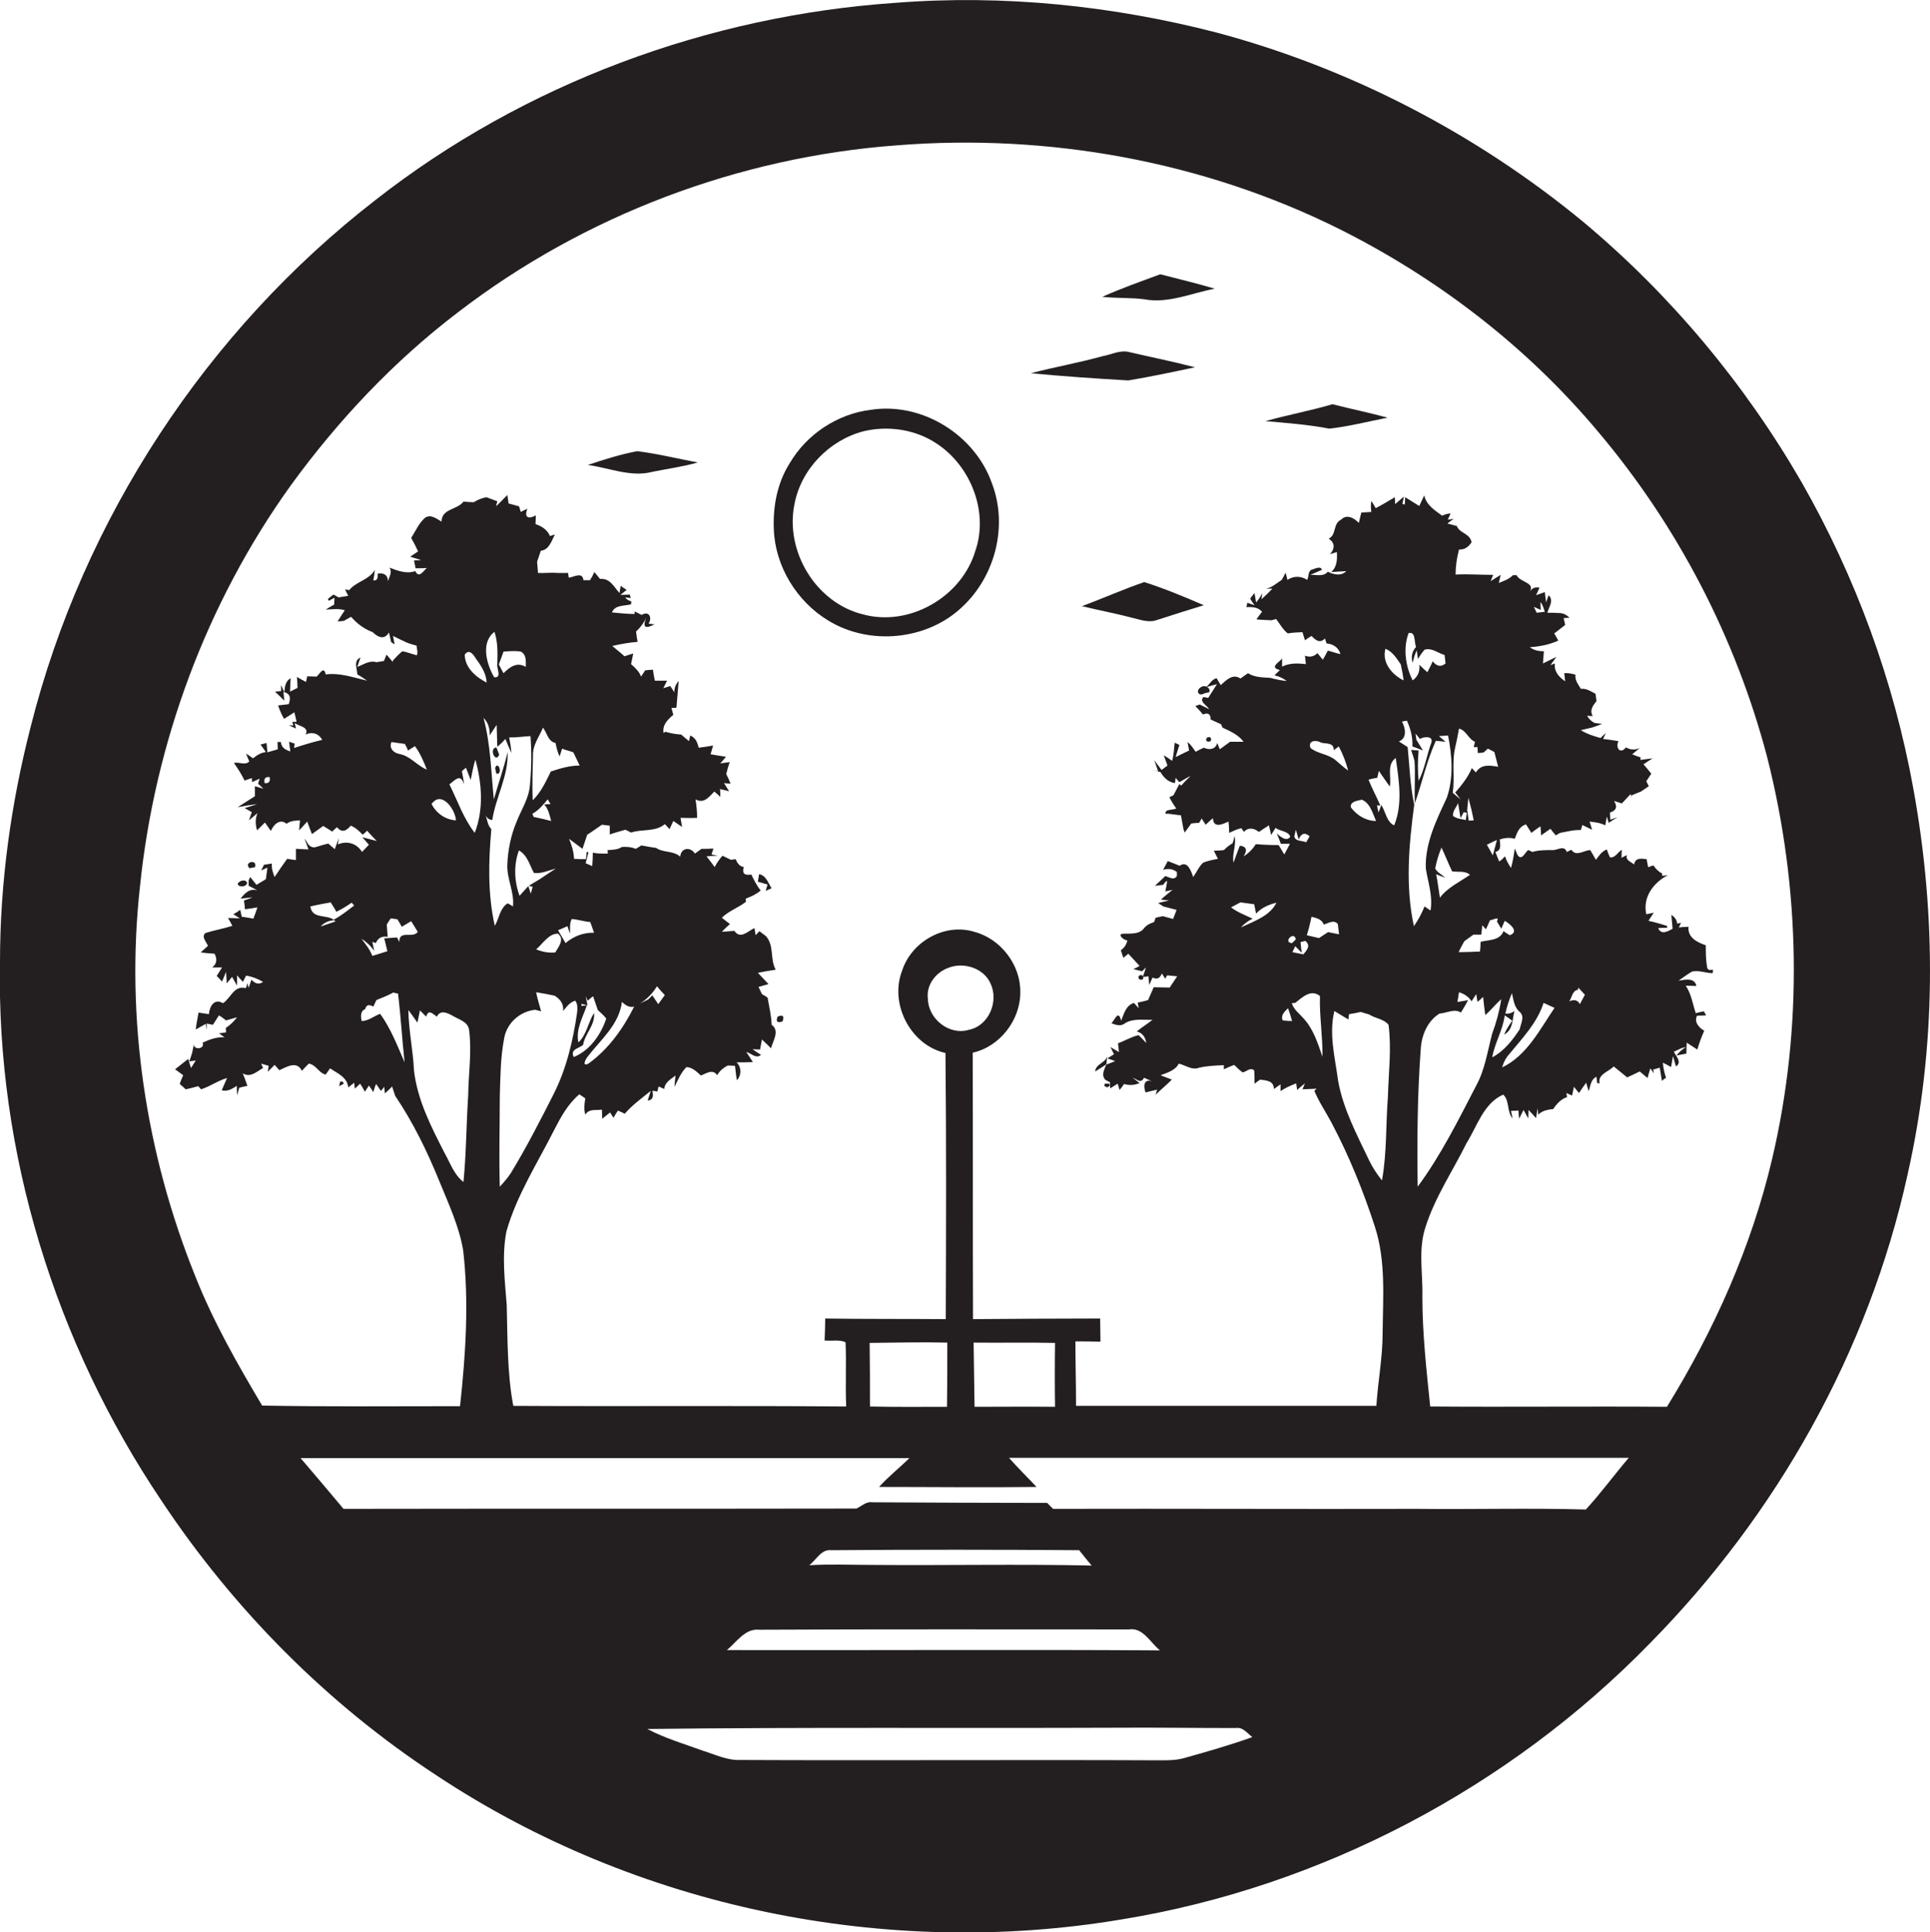<?xml version="1.0" encoding="utf-8"?>
<!-- Generator: Adobe Illustrator 19.2.0, SVG Export Plug-In . SVG Version: 6.00 Build 0)  -->
<svg version="1.1" id="Layer_1" xmlns="http://www.w3.org/2000/svg" xmlns:xlink="http://www.w3.org/1999/xlink" x="0px" y="0px"
	 viewBox="0 0 616.3 617.1" enable-background="new 0 0 616.3 617.1" xml:space="preserve">
<g>
	<path fill="#231F20" d="M611,252c-6.2-34.4-18.4-67.7-35.7-98c-18.2-31.5-41.9-59.9-69.8-83.2c-34.1-28.1-74.3-49-117-60.4
		C355.2,1.8,320.4-1.8,286,0.9C226.1,5,167.4,26.7,120,63.8c-54,41.8-93.5,102-110.2,168.3c-6.3,24.5-9.8,49.8-9.8,75.1
		c-1.2,60.8,17.6,121.6,51.5,172c23.1,34.8,53,65,88,87.9c63.7,42.2,143.6,58.6,218.8,45.9c63.7-10.4,123.6-42,168.6-88.2
		c40.4-41,69.8-93.1,82.2-149.5C618.3,334.8,618.4,292.7,611,252z M378.1,561.5c-2.8,0.8-5.7,0.7-8.6,0.7
		c-44.3-0.2-88.7,0.1-133-0.1c-4.2,0.2-8-1.7-11.9-2.9c-6-2.2-12.2-4-17.9-7c49.6-0.6,99.3-0.2,148.9-0.4c13-0.1,26,0.1,39,0.1
		c2.3-0.4,3.7,1.7,5.3,2.9C392.6,557.4,385.3,559.5,378.1,561.5z M360.5,520.4c4.5-0.7,6.8,4.2,9.9,6.7c-46.1-0.3-92.2,0-138.3-0.1
		c3.1-2.5,5.8-7,10.4-6.5C281.8,520.3,321.1,520.4,360.5,520.4z M258.4,499.9c2.3-1.7,3.8-5.2,7.1-4.8c26.4-0.2,52.7-0.2,79.1,0
		c1.3,1.6,2.6,3.3,4,4.9c-23.4-0.5-46.7,0-70.1-0.2C271.7,499.8,265,499.5,258.4,499.9z M506.4,482.1c-18-0.5-36,0-54-0.2
		c-38.7,0.1-77.4-0.1-116.1,0c-0.7-0.6-1.3-1.3-1.9-1.9c-18.6,0-37.3-0.1-55.9-0.2c-1.9-0.3-3.3,1.2-5,2
		c-54.6,0.1-109.2,0-163.8,0.1c-4.5-5.4-9.1-10.8-13.7-16.2c64.8,0,129.6,0,194.4,0c-3.2,3.1-6.7,5.9-9.7,9.2
		c16.8,0,33.6,0.2,50.3,0c-2.9-3.1-6-6.1-8.8-9.3c66,0,131.9,0,197.9,0C515.4,471.1,511.2,476.9,506.4,482.1z M127.5,300.9
		c-0.2-0.4-0.5-1.1-0.7-1.5c-1,0.1-3.1,0.2-4.1,0.3c0.3,1.3,0.7,2.7,1,4.1c-1.6,0.5-3.2,1-4.8,1.5c-0.8-2.1-2.2-3.8-3.5-5.5
		c1.6,1,3,2.3,4.1,3.9l-0.6-2.9c0.3,0.1,0.8,0.3,1.1,0.4c0.7-1.6,1.9-2.3,3.8-2c-0.1-1.3-0.2-2.6-0.3-3.9c0.3-0.5,0.9-1.5,1.3-2
		c0.5,0.1,1.6,0.2,2.1,0.3c0.4,0.6,1.1,1.8,1.4,2.4c1-0.6,2-1.2,3-1.8c0.7,1.1,1.4,2.3,2.1,3.4C131.9,299.9,127.4,296.8,127.5,300.9
		z M129.2,339.3c-2.3-5.3-4.4-10.8-7.8-15.5c-2,0.7-3.8,2.3-5.9,2.3c-0.3-1.3-0.5-3.2,1.1-3.8c0.4-1.4,1.2-1.6,2.6-0.8
		c0.3-0.7,0.7-1.4,1-2.1c1.8-0.7,3.7-1.5,5.4-2.4c0.4,0.1,1.1,0.3,1.5,0.3C128,324.7,128.4,332,129.2,339.3z M125,237
		c1.4,0.2,2.9,0.4,4.3,0.6c0.3,0.5,0.8,1.6,1,2.1c0.6-0.4,1.7-1.1,2.2-1.4c1.7,2.3,2.8,4.9,3.8,7.5c-3.2-1.3-5.3-4.4-8.8-5
		C125.6,240.4,124.2,239,125,237z M133.3,326.6c0.2-1,0.6-2.9,0.8-3.9c0.5,0.5,1.5,1.5,2,2c0.7-2.6,2.2-0.8,3.4,0
		c1.1-2.3,3.4-1.2,5-0.3c2,1.2,5,1.9,5.3,4.6c0.9,6.9-0.2,13.9-0.3,20.9c-0.6,9.2-0.6,18.4-1.5,27.6c-3-2.3-4.2-6-6-9.2
		c-4.3-8.4-8.7-16.9-9.8-26.4c-0.3-6.5-1.7-12.8-1.8-19.3C131.5,324,132.4,325.4,133.3,326.6z M147.5,246.3c0.3-0.3,1-0.9,1.3-1.1
		c0.5,1.3,1,2.6,1.5,3.9c0.5-2.2,0.8-4.4,1.5-6.5c2.1,7.6,2.7,15.9-0.2,23.4c-3.6-4.6-5.5-10.3-8.1-15.5c1.5-1,3.6-3.9,4.7,0.1
		C148.1,249.5,147.7,247.3,147.5,246.3z M157.8,216.3c-2.4-4.1-4.4-11.1,0.1-14.5c1.1,3.3,1,6.8,0.9,10.3
		C158.5,213.4,160.4,216.6,157.8,216.3z M161.4,236c0.6,1.5,1.2,3,1.9,4.5c-0.1-1.7-0.4-3.4-0.7-5c2.3,0.1,4.5-0.3,6.8-0.4
		c0.4,5.3,0.3,10.6-0.2,15.9c-0.4,4.2-2.8,7.7-4.3,11.6c-1.8,4.3-2.7,8.9-2.9,13.5c-0.2,4.6,2.3,8.8,1.8,13.4
		c-0.4-0.3-1.3-0.8-1.7-1c-2.5,1.6-2.7,4.8-4.1,7.2c-2.3-10.2-2-20.6-1.1-30.9c-1.2-1.2-1.3-2.9-1.8-4.4c0.4,0.9,1.1,1.4,2.1,1.5
		c1.1-7.3,5.2-14.1,4.9-21.7c-1.2,5.1-3,10.1-4.4,15.1c-0.9-8.7-1-17.5-3.3-26c1.6,1.5,2,3.5,2,5.6c0.5-0.9,1.6-2.5,2.2-3.4
		c0.1,2.3,0.1,4.7,0.2,7C159.7,237.8,160.6,236.9,161.4,236z M159.3,212.2c0.5-1.4,1-2.7,1.5-4.1c1.8-0.1,3.6-0.3,5.5,0
		c1.9,1,1.6,3.2,1.6,4.9c-2.8-1.7-5.1,0-7.1,2C160.4,214.4,159.7,212.9,159.3,212.2z M183.2,337.6c-1.2-2.6,1.7-2.7,3-3.9
		c0.6-3.6,3.9-6.3,3.5-10.2c-1.9,3-2.4,7.1-5,9.4c-0.9-4.1,1.4-8,2.7-11.8c-0.4,0-1.3,0.1-1.7,0.2l0-0.7l1.9,0.5
		c-0.1-0.7-0.4-2.2-0.6-2.9l0.7,1.4c0.4-0.4,1.2-1.1,1.7-1.4c0.5,1.5,1,2.9,1.5,4.4c0.9,0.8,1.9,1.7,2.7,2.7
		C191.9,330.4,188.4,335.5,183.2,337.6z M198.6,320c1.1,1,2.3,1.9,3.9,1.5c-3.5,7-8.2,13.6-14.6,18.2c-2.2,1.1-0.9-1.5-0.2-2.3
		C191.9,332,197.7,327.2,198.6,320z M171.2,316.9c2,0.3,4,0.7,5.9,1.1c1.8,1.1,3,2.7,2.7,4.9c1.1-1.3,2.1-2.8,3.9-3.3
		c0.8,1.1,0.7,2.4,0.6,3.7c-1.3,9-3.4,18-7.5,26.1c-4.3,8.5-8.7,17.1-13.7,25.3c-1,1.5-2.2,2.9-3.5,4.3c-0.3-9.6,0-19.3,0-28.9
		c0.2-6.2,0.2-12.4,1.4-18.5c0.8-4.8,5-8.6,9.9-9.1c0.5,0.1,1.5,0.4,1.9,0.5C172.2,320.9,171.6,318.9,171.2,316.9z M171.2,303.2
		c2.1-1.7,4-5.1,7-5c2.2,1.8,0.1,4.3-0.9,6C175.2,304.4,173.1,304,171.2,303.2z M180.6,301.2c-0.8-1.4-1.6-2.7-2.4-4.1
		c0.8-0.3,2.3-1,3-1.3c0.2,0.6,0.6,1.8,0.8,2.4c0.1-1.6-0.2-3.3,0.6-4.7c2,0.2,3.9,0.8,5.9,1c0.4,1.1,0.8,2.3,1.2,3.4
		C186.3,297.8,183.2,299,180.6,301.2z M175.9,246.4c-1.6,3.2-3.1,6.6-5.8,9.2c-0.2-4.8,0-9.6,0.1-14.4c-0.1-3.3,2-5.9,3.2-8.8
		c1.3,1.7,1.6,4.4,4,4.9c0.3,1.4,0.6,2.9,1.3,4.3c0.2-0.6,0.6-1.9,0.8-2.5c1.1,0.5,2.4,0.7,3.6,1.2c0.7,1.4,1.3,2.8,2,4.2
		C181.9,244.5,178.9,245.4,175.9,246.4z M174.9,255.3c0.2,0.4,0.7,1.1,0.9,1.5l-2,0.1c1.3,1.5,1.7,3.4,2.2,5.3
		c-1.9-0.5-3.7-0.9-5.6-1.3c-0.1-0.3-0.3-0.8-0.4-1C172,258.8,173.5,257,174.9,255.3z M170.5,278.8c2.4,0.3,4.7-0.8,7-1.4
		c-1.4,0.9-2.8,1.8-4.1,2.7c-1.4,1-3,1.8-4.5,2.8c0.3,0.1,0.9,0.3,1.2,0.3l-0.6,2.2c-0.3-0.8-0.5-1.6-0.8-2.4
		c-0.7,0.8-2.1,2.3-2.8,3.1c-1.7-4.7-1.9-9.8-0.2-14.5C168.5,273.2,169.1,276.3,170.5,278.8z M155.4,218c-3.5-1.8-6.9-4.7-7-8.9
		c1.4-2.1,2.9,0.1,3.6,1.3C153.7,212.7,155.3,215.2,155.4,218z M145.6,262c-3.4-0.2-6.2-2.2-7.8-5.2
		C141,252.3,145.4,258.5,145.6,262z M277.7,428.9c8.3-0.1,16.5-0.3,24.8-0.1c0,6.8,0,13.6-0.1,20.5c-8.2,0-16.4,0.1-24.6-0.1
		C277.8,442.4,277.8,435.6,277.7,428.9z M336.9,449.3c-8.6-0.1-17.1,0-25.7,0c-0.1-6.8-0.2-13.7-0.3-20.5c8.7,0.1,17.3-0.1,26,0.1
		C336.8,435.7,336.8,442.5,336.9,449.3z M296.3,319c-0.6-4.3,2.4-8.3,6.3-9.8c4.9-2.1,11.5-0.1,13.7,4.9c2.7,5.7-0.5,13.5-6.9,14.8
		C303.1,330.8,296.4,325.4,296.3,319z M415.3,300.9c0.4-0.1,1.1-0.3,1.5-0.4c1.9,1.5,0.5,3-0.6,4.3c-1.2-0.2-2.3-0.5-3.5-0.7
		c0.2-0.5,0.7-1.4,0.9-1.9c0.5,0.5,1.6,1.6,2.1,2.1C415.5,303.2,415.4,302.1,415.3,300.9z M413.3,267.1c0.1-0.5,0.4-1.6,0.5-2.1
		c0.2,0.8,0.7,2.3,0.9,3.1c0.8-1.9,1.9-2.4,3.5-1c-0.3,0.5-0.8,1.4-1.1,1.9C415.8,268.4,413.6,268.8,413.3,267.1z M413.8,300
		c-0.3,0.3-0.9,0.9-1.2,1.2C409.5,301.1,413.2,297.1,413.8,300z M412.6,326.1c-0.8,0-2.2-0.1-3-0.2c-0.7-1.7,0.6-2.8,1.7-3.9
		C411.8,323.4,412.2,324.7,412.6,326.1z M412.5,320.4l1.1-0.1c2.3-1.8,5-4.5,7.9-2.2c-0.2,6.5,0.9,12.9,0.8,19.4
		c-1.5-4.3-2.9-8.9-6.1-12.3C414.9,323.7,413.1,322.4,412.5,320.4z M421.2,299.6c-1.3-0.3-2.6-0.6-3.9-0.9c0.6-1.9,1.1-3.9,1.5-5.9
		c1.5,0.4,3.3,0.7,3.9,2.5c1.4-0.4,3.2-1.7,4.5-0.2c0.1,0.8,0.3,2.5,0.4,3.3c-1.2-0.2-2.3-0.5-3.5-0.7
		C423.2,298.3,422.2,298.9,421.2,299.6z M421.9,237.2c1.6,0.4,4.1-0.1,4,2.4c0.4-0.3,1.2-0.9,1.6-1.2c1.3,2.4,2.3,5,3,7.7
		c-1.4-1-2.7-2.2-4-3.3c-2.3-2-5.7-2-8-3.9C417.5,236.5,420.3,236.2,421.9,237.2z M426.1,322.9c1.5,0.9,2.9,1.8,4.5,2.7
		c0-0.4,0.1-1.3,0.2-1.7c1.2-0.2,2.5-0.4,3.7-0.7c0.9,0.3,1.8,0.5,2.7,0.8c2,1.3,4.7,1.4,6.2,3.3c1,7.6,0,15.3-0.2,22.9
		c-0.7,8.9-0.3,18-1.9,26.8c-1.6-2-3-4.1-4.1-6.4c-3.9-8.2-8.3-16.4-9.9-25.4C426.3,337.7,424.3,330.3,426.1,322.9z M451.1,211.7
		c0.3-1.4,0.7-2.7,1.3-4l0.4,2.8c0.6-1.1,1.3-2.1,2.1-3c2.3-0.7,4.3,1.1,6.4,1.7c0.1,0.7,0.2,2,0.3,2.7c-1.6,1.3-2.9,0.8-4.1-0.7
		c-0.5,1.2-1.1,2.3-1.7,3.5c-0.9-0.8-1.8-1.6-2.6-2.4c0.3,2-0.4,3.8-2.1,5c-2.3-4.5-3.1-10.3-1.3-15.1c2.4-0.6,1.7,3,2.4,4.4
		C450.9,208,450.5,209.8,451.1,211.7z M449.3,230.2c1.1,2.6,1.9,5.3,1.7,8.2c1.1,0.4,2.3,0.8,3.4,1.3c-0.7-1.1-1.4-2.3-2.1-3.4
		c-0.1-0.5-0.2-1.5-0.3-2c0.4,0.4,1.1,1.3,1.4,1.7c1.1-0.7,4.3-1.1,3.7,1.1c-1.5,4-2.1,8.4-4.1,12.3c-0.3-3.2-0.3-6.5,0-9.7
		l-2.4-0.2c0.3,0.9,0.9,2.7,1.1,3.6c0.3,4.5-0.1,9,0.1,13.5c2.3-6.6,3.8-13.6,6.7-20c0.8,0.1,2.3,0.2,3.1,0.3
		c-0.7-0.6-1.4-1.2-2.1-1.8l2.9-0.2c1.3,6.4,1.8,13.6-0.4,19.9c-3.3,7.1-7,14.5-6.7,22.6c0.7,4.4,2.3,8.8,1.5,13.4
		c-0.5-0.3-1.4-1-1.9-1.3c-0.9,2.2-2,4.3-3.4,6.3c-2.8-12.8-1.6-26,0.1-38.8c-1.3-6-1.5-12.3-2.1-18.4c-0.9-0.6-1.9-1.2-2.8-1.8
		c2.7-1,2.1-4.3,1-6.3C448.2,230.3,448.9,230.2,449.3,230.2z M464.6,239.1c0.5-2.1,0.9-4.2,1.3-6.4c2.4,0.6,2.9,3.3,5.1,4.2
		c-0.1,0.4-0.3,1.3-0.4,1.7l1.2,0c0,0.5,0.1,1.4,0.1,1.9c0.5,0,1.5-0.1,1.9-0.2l1.3-1.2c0.7,0.3,1.4,0.7,2.1,1.1
		c0.4,1.5,0.8,3.1,1.2,4.7c-2.7-0.5-5.5-0.9-7.1,1.8c-0.3-0.3-1-1-1.3-1.4c-1.2,2.9-3.2,5.4-5.3,7.8c0.4,0.5,1.3,1.7,1.7,2.2
		c-0.9-0.7-1.7-1.4-2.5-2.1C464.6,248.6,463.6,243.7,464.6,239.1z M479.4,296.6c0.3-0.6,0.8-1.9,1.1-2.5c1.8,1,4.7,3.5,1.6,4.6
		c-0.5-0.3-1.5-1-2-1.3c-1.2,3.1-4.7,2.7-7.3,3.4c0,0.8-0.1,2.3-0.2,3.1c-2.3,0.1-4.5,0.2-6.8,0.2c0.5-1.2,1.2-2.4,1.8-3.5
		c1-0.7,1.9-1.4,2.9-2.1c0.6,0,1.8,0,2.5,0c0.1-0.8,0.3-2.3,0.3-3l1.2,1.3c0.3-0.7,1-2.1,1.3-2.9c0.9,0,3.2-1.5,2.2,0.4
		C478.4,295,479.1,296.1,479.4,296.6z M485.3,328.7c-2.3,3.5-5,7-8.8,9c0.8-4.6,3.4-8.7,4-13.4c0.8,0.5,1.6,1.1,2.4,1.7
		c-1,1.4-1.9,2.8-2.6,4.4c2.9-1.4,2.6-4.9,3.3-7.5c-0.8,0.6-1.8,1-2.9,0.8c0.5-2.2,1.2-4.4,2.1-6.5c0.5,2.1,0.7,4.5,2.5,6
		C487,324.7,485.6,326.9,485.3,328.7z M492.9,320.3c1.2,0.5,2.3,1.1,3.5,1.6c-4.7,6.9-8.8,15.2-16.7,19c0.4-1.6,1.2-3.1,2.3-4.3
		C486.2,331.5,490.9,326.6,492.9,320.3z M465.4,320c0.1-0.8,0.4-2.3,0.5-3.1c1.6,0.5,3.1,1.4,4,2.9c0.4-0.6,1.1-1.7,1.5-2.3
		c0.1,0.6,0.3,1.9,0.4,2.5c0.5-0.4,1.4-1.2,1.8-1.6c0.2,1.9,0.4,3.9,0.7,5.8c1.8-1.6,3.3-3.5,5.1-5.1c-0.6,3.8-1.6,7.5-2.9,11
		c-1.5,5.6-2.3,11.5-5.1,16.6c-5.7,11-11.3,22.3-18.7,32.3c-0.2-14.7-0.1-29.5,1-44.2c0.3-4.3,2.2-8.8,6-11.1
		c2.2-0.1,4.8-1.7,6.8-0.3c0.8-1.3,1.6-2.6,2.3-4C467.6,319.7,466.5,319.8,465.4,320z M469,262.1c-0.2-1.1-0.3-2.3-0.5-3.4
		c0.1-1.3,0.3-2.6,0.4-3.9c0.3,1.3,0.7,2.6,1,3.9c0.2,0.8,0.5,2.5,0.7,3.3L469,262.1z M474.8,269.8c1.1-0.5,2.1-1.1,3.2-1.5
		c-0.4,1.6-0.9,3.3-1.3,4.9C476.2,272.3,475.3,270.6,474.8,269.8z M468.4,259.6c-0.1,0.6-0.3,1.8-0.3,2.3c-1.4-0.3-2.9-0.4-4.1-1.3
		c-0.2-1.6,1.1-2.8,1.6-4.1c0.3,1.6,0.5,3.2,0.8,4.8l1-1.9L468.4,259.6z M469.4,279.4c-3.3,2.3-7.1,4-9.6,7.3
		c-0.4-2.5-0.7-5-1.2-7.5c0.7,0.3,2.2,0.9,2.9,1.1c-1.1-1-2.5-1.6-3.2-2.9c0.4-2.3,1.1-4.5,2-6.7c1.2,2.5,2.2,5.1,3.4,7.6
		C465.6,278.6,467.8,278,469.4,279.4z M442.4,207.2c2.3,0.9,3.6,3.1,4.9,5c0.4,1.7,0.7,3.4,0.9,5.1
		C444.5,215.5,441.2,211.6,442.4,207.2z M445.7,242.1c1,7.1,2.3,14.6-0.5,21.5c-2.4-1-2.8-4.5-4.1-6.5c-0.3,0.8-0.6,1.6-0.9,2.4
		l-0.5-2.3c0.3,0,0.8,0.1,1.1,0.1c-1.2-2.8-2.7-5.5-3.8-8.3c0.7-0.2,2.1-0.5,2.8-0.6c0.1-0.5,0.4-1.6,0.5-2.2c1.2,1.7,2.3,3.4,3.5,5
		C444.4,248.2,442.7,244.2,445.7,242.1z M439.4,262.2c-3.2,0-6.1-1.8-8-4.3c-0.5-1.9,2.2-2.2,3.5-2.5
		C437.6,256.6,438.3,259.7,439.4,262.2z M565.9,370.1c-6.6,28.1-18.5,54.7-33.6,79.2c-25.2-0.2-50.4,0.1-75.6-0.1
		c-1.2-11.7-2.5-23.3-2.5-35.1c0.2-7.4-1.4-15,1-22.2c3-9.5,8.7-17.9,13.1-26.8c3.4-5.4,5.4-12.7,11.7-15.5c2.1,1.8,1.1,5.4,3,7.6
		c-0.1-0.6-0.4-1.8-0.5-2.4l2.4-0.1c0,0.7,0.1,2,0.2,2.6c0.5-0.9,0.9-1.9,1.4-2.8c0.4,0.7,1.1,2,1.5,2.7c0-0.7,0.1-2,0.1-2.7
		c0.6,0.6,1.8,1.9,2.4,2.6c0.1-0.8,0.4-2.4,0.5-3.2l0.2,2.1c1.3-1.3,3-1.6,4.8-1.8c1.1-1.7,2.5-3.2,4.4-3.8l-0.2-1.3
		c0.5,0.2,1.3,0.6,1.8,0.8c0.2-0.9,0.4-1.9,0.6-2.8c0.4,0.5,1.2,1.5,1.6,2c0.7-1.1,1.5-2.2,2.3-3.3c0.2,0.7,0.6,2,0.8,2.7
		c0.6-1.6,0.6-3.7,2.5-4.6l0.2,2c0.2,0,0.6,0.1,0.8,0.1c-0.7-2.9,2.9-3.7,4.5-5.4c1.4,1.2,2.9,2.3,4.3,3.5c1.4-0.6,2.7-1.3,4-1.9
		c0.8,0.7,1.7,1.4,2.5,2.1c0.2-0.8,0.7-2.4,0.9-3.1c0.3,0.4,0.8,1.2,1.1,1.6c0-0.3-0.2-0.9-0.2-1.2l2.1-0.6c0.2,1.1,0.5,3.2,0.7,4.2
		c0.3-0.3,1-0.8,1.3-1c-0.5-1.5-0.9-3.2-1-4.8c0.6,0.3,2,1,2.6,1.4c0.2-0.9,0.5-2.7,0.6-3.5c0.3,0.8,0.7,2.5,1,3.3
		c2-1.4,0-3.2-0.7-4.7c0.6-0.3,1.9-0.9,2.6-1.2c0.3-0.1,1-0.2,1.3-0.3c-1.2,0.7-2.2,1.6-3.1,2.7c0.8-0.1,2.4-0.5,3.2-0.6
		c0-0.9,0.1-2.6,0.1-3.5c1.1,0.7,2.2,1.4,3.4,2.2c0.6-2,1.3-4,2.2-6c-1.7-1-3.3-2.8-2.3-4.8c0.7,0,2.2-0.1,2.9-0.1l-0.7-1.3
		c-0.7,0.1-2,0.4-2.6,0.6c-1-3-1.4-6.1-3.2-8.8c0.9,0,2.6,0.1,3.4,0.1c-0.6-2.8-3.6-2-5.7-1.7c1.4-1,2.8-2,4.3-2.9
		c2.2-0.5,4.4,0.5,6.6,0.5c0-0.2,0.1-0.7,0.1-1l-0.4-0.1c-0.8,0.3-1.4-0.1-1.5-0.9c-0.4-2.3-0.4-4.6-0.4-6.9
		c-2.7-0.9-5.9-2.5-5.5-5.9c-0.8,0-2.3,0.1-3.1,0.2l0.7-1.5c-0.3,0.1-0.9,0.2-1.2,0.3c-0.2-1.3-0.9-2.2-1.9-2.8
		c0.1,1.1,0.3,3.3,0.4,4.4c-1.5,0.9-3.7,2.1-4.6-0.2c0.7,0,2.1-0.1,2.9-0.1l-0.1-0.6c-2-0.6-3.9-1.2-5.9-1.6c0.4-0.7,1.3-2,1.7-2.6
		c-0.6,0.1-1.8,0.4-2.4,0.5c-1.2-5.5,2.3-10.1,6.9-12.5c-0.5,0.1-1.4,0.2-1.9,0.2l0.1-0.7c-1.2-0.6-2.1-1.5-2.8-2.6
		c-0.4,0.1-1.3,0.4-1.7,0.6c-0.1-0.6-0.4-1.9-0.5-2.6c-1.8-0.2-3.6-0.5-4,1.7c-1-0.9-2.8-1.3-2.3-3c-0.4,0.2-1.3,0.6-1.7,0.9
		c0-0.6,0-1.9,0.1-2.6c-1.3,0.7-2.1,2.7-3.8,2.4c-0.3-0.6-0.8-1.8-1-2.5c-1.6,0.6-2.5,2-3.5,3.3c-0.6-1.1-1.2-2.1-1.8-3.1
		c-2.1,0.1-4.6,2.2-6-0.1c-0.4,0.2-1.1,0.5-1.5,0.7c-0.8-2.4-3.1-0.4-4.7-0.6c-2.1,0-4.2,0-6.3,0.6c-0.3-0.2-1-0.5-1.3-0.6
		c-1,0.6-2,3.6-3.4,1.6c-0.2-0.5-0.7-1.6-0.9-2.1c-0.3,2.1-0.6,4.1-1.2,6.2c-0.8-1.2-1.5-2.4-1.9-3.7c-0.6,0.5-1.1,1.3-1.9,1.6
		c-0.3-0.8-0.9-2.3-1.2-3c2.1-0.5,1.5-2.5,1.4-4c1.6-0.5,3.2-0.7,4.8-0.2c0.7-1.9,1.4-4,3.6-4.6c0.4,0.7,1.3,2,1.7,2.7
		c0.9-0.7,1.9-1.4,2.9-2.1c0.1,0.7,0.2,2.2,0.2,2.9c1-0.7,2-1.4,3-2.1c0.5,0.7,1.1,1.4,1.7,2.1c0.3-0.2,1-0.6,1.4-0.8
		c2.2-0.4,4.3-1,6.6-0.9c0.1-0.4,0.4-1.2,0.5-1.6c0.8,0.4,2.3,1.1,3.1,1.5c-0.2-0.7-0.6-1.9-0.8-2.6c1.7,0.2,3.5,0.4,5,1.2
		c0.1-0.7,0.4-2.1,0.5-2.8l0.6,2c0.9-0.6,1.8-1.2,2.8-1.8c-0.6,0.2-1.7,0.6-2.3,0.8c0-0.6-0.1-1.7-0.1-2.3c2-0.6,2.5-1.8,1.3-3.7
		c0.6,0.2,1.8,0.6,2.5,0.8c0.7-0.8,2.1-2.2,2.8-3l0.3,1.5l-0.1-1c1-0.5,2.1-0.9,3.1-1.3c0.8-0.6,1.7-1.1,2.5-1.7
		c-0.2-0.4-0.6-1.2-0.8-1.6c0.4-0.6,1.2-1.8,1.6-2.4c-0.8-1-1.6-2-2.5-3c1-0.6,1.9-1.3,2.9-1.9c-1,0.1-2.9,0.4-3.9,0.5l0.1-0.8
		c-0.7-0.2-2-0.7-2.7-1c0.6-0.5,1.8-1.5,2.4-2c-1.5,0.7-3,0.6-4.4-0.2c-1.8,2.3-3.4,0.2-2.4-2c-1.6-0.3-3.3-0.5-4.9-0.7
		c0.2-0.5,0.7-1.5,0.9-1.9c-0.6,0.5-1.1,1-1.7,1.6c-2.2-0.6-4.4-1.3-6.3-2.5c1.3-0.3,2.5-0.6,3.8-0.9c0.8-0.3,2.3-0.8,3-1.1
		c-0.6-0.1-1.8-0.2-2.4-0.3c-1-0.5-1.8-1.2-2.4-2.3c0.4,0,1.3,0.1,1.8,0.1c-1.1-1.9,0.1-3.4,1.2-4.8c-0.1-0.6-0.2-1.7-0.3-2.3
		c-1.5-0.8-2.9-1.8-4.7-1.6c-0.8-1.4-2-2.8-1.7-4.5c-1.2-0.4-2.4-0.6-3.6-0.5c0.1,0.6,0.2,1.9,0.3,2.6c-2-1.4-3.6-3.1-3.3-5.7
		l-1.4,0.5l1.9-2.6c-1.1,0.5-3.3,1.6-4.3,2.1c0.1-1,0.2-3,0.3-3.9c-1.6,0-3.2-0.3-4.5-1.3c3.1-0.2,6.2-0.8,9.1-2.1
		c-0.3-0.6-1-1.8-1.3-2.3c1.2-0.9,2.3-1.8,3.5-2.7c-0.1-0.6-0.4-1.7-0.5-2.2c0.5,0,1.4-0.1,1.9-0.1c-0.8-0.8-1.8-1.4-3-1.5
		c-1.4-0.1-2.7-0.1-4.1-0.1c0.5-1.9,2.2-3.9,0.4-5.6c-0.2,0.6-0.6,1.7-0.8,2.3c-0.1-0.8-0.3-2.5-0.4-3.3c-0.9,0.3-1.9,0.7-2.8,1
		c0.3-0.6,0.8-1.8,1.1-2.4c-1.4-0.3-2.4,0.1-3.1,1.3c1.8-3-3.2-3-4.2-5.3c-0.3,0-0.9,0-1.2,0c-1.2,1.3-2.9,1.8-4.5,2.5l0.6-2.6
		c-0.8,0.5-2.4,1.5-3.2,2l0.8-2c-4,0-8-0.3-12-0.1c0-2.7,0.4-5.4,1.1-8c1.8,0.1,3-0.8,4-2.3c-0.5-2.9-3.8-2.8-4.7-5.2
		c-0.8-0.2-2.3-0.6-3-0.8c0.5-0.4,1.5-1.2,2-1.5l-1.9,0.3l0.9-2c-1,0-1.8,0.3-2.7,0.7c-2.3-1.7-5.1-3.4-5.7-6.5
		c-0.5,1.1-1.1,2.3-1.6,3.4c-1.5-0.9-3-1.9-4.5-2.8c0,0.6-0.1,1.7-0.1,2.3c-0.2,0-0.6-0.1-0.8-0.1l0.5-2.4c-0.7,0.6-2.1,1.8-2.8,2.4
		c0-0.6-0.1-1.7-0.1-2.2c-2,1.2-4,2.4-6.1,3.5c-0.3-0.6-1-1.7-1.4-2.3c-0.2,1.2-0.2,2.4,0,3.5c-1.1,0.1-2.1,0.1-3.2,0.2
		c-0.3,1.1-0.5,2.2-0.8,3.3c-1.5-1.6-3.9-2.9-5.7-1c-2.6,1.2-1.4,4.9-3.9,6c2,1.4,2,3.2,0.4,5l2.2-0.7c0.1,2.3,0.1,4.7-1.8,6.4
		c1.2-0.1,3.6-0.2,4.8-0.3c-1.6,1.7-4.1,1.1-5.9,0.2c-1.4,1.7-3.7,0.9-5.6,1c1.3-0.5,2.5-1.1,3.7-1.6c-0.3-1.4-2.3-0.3-3.1-0.1
		c-1.4,0.3-1,2.3-1.6,3.3c-2-1.3-4.3-1.3-6.3,0c-0.1-0.6-0.4-1.7-0.6-2.3c-0.3,0.6-0.9,1.8-1.2,2.3c-1.6,1-3.1,2.5-5.1,2.8
		c0.5,0,1.6,0,2.1,0c-1.1,1.2-2.3,2.3-3.5,3.4l0.3-1.9c-0.6,1-1.2,2-2,2.9c-0.1-0.7-0.4-2.2-0.5-3c-0.4,0.5-1.1,1.3-1.4,1.8
		c0.3,0.5,1,1.6,1.4,2.1c-0.6-0.2-1.8-0.6-2.3-0.8l-0.3,1.4c1.8-0.1,3.8,0,5,1.5c-0.5,0.6-1.4,1.8-1.8,2.4c1.6,0.2,3.2,0.2,4.8,0.3
		c0.4-0.1,1.1-0.3,1.5-0.4c1.2,1.6,2.1,3.3,3.7,4.6c1.5-0.3,3.1-0.3,4.7-0.4c0.2,0.6,0.6,2,0.8,2.6c0.7-0.5,1.4-1,2.1-1.4
		c1.3,1.4,2.7,2.5,4.3,0.8c0.1,0.5,0.3,1,0.5,1.6c2,0.1,4,1.4,4.4,3.4c-1.4-0.3-2.7-0.8-4-1.1c-0.5,1-1,1.9-1.6,2.9
		c-0.4-0.5-1.3-1.6-1.7-2.1c-1.1,1.1-2.5,1.4-4,0.8c0.1,0.9,0.2,1.8,0.3,2.7c-2.6-0.3-5.2-0.4-7.6,0.8c0-0.6,0-1.9,0-2.6
		c-0.8,1.2-4.3,2.8-0.7,3.7c-0.4,0.4-1.3,1.2-1.7,1.7c1.4,0.3,2.7,0.9,3.9,1.8c-1.8-0.2-3.5-0.5-5.2-1c-2.5-0.2-5-0.1-7.2-1.5
		c-0.6,0.4-1.8,1.3-2.4,1.7c-2.5-1.7-4.6,0.6-6.3,2.1c-0.3-0.5-1-1.6-1.3-2.2c-1.5,0.3-2.3,2-3.4,2.9c0.9-0.3,2.7-0.8,3.5-1
		c-0.9,1.5-1.9,2.9-2.8,4.4c-0.4-0.1-1.1-0.2-1.5-0.3c-1.5,1.5,1.1,2.6,1.8,3.9c-1-0.5-2-1-3-1.5l-1.4,0.5c0.8,0.9,1.7,1.7,2.4,2.7
		c1.6-0.7,2.5-0.2,2.5,1.6c1.1,0.5,2.2,1,3.3,1.5l0.5,1.1c2.4,1.1,5.1,2.3,6.7,4.5c-1.4,0-2.8,0-4.3,0c-1.1,0.8-2.2,1.6-3.3,2.4
		l-0.8-2c-0.6,2.1-2.5,2.3-4.3,1.5c-0.9,0.4-1.7,0.8-2.6,1.3c-0.8-1.1-1.5-2.3-2.6-3.1c0.1,0.7,0.4,2,0.5,2.7
		c-1.5,0.7-2.9,1.4-4.3,2.1c0.4-1.3,0.8-2.6,1.2-3.9c-0.4-0.2-1.1-0.5-1.5-0.7c-0.2,1.9-0.3,3.9-0.8,5.8c-0.7-0.5-2-1.4-2.7-1.8
		c0.3,0.8,0.9,2.4,1.2,3.3l-1.9,1.4c-0.8-1-1.5-2.1-2.3-3.1c0.3,0.9,0.9,2.6,1.2,3.5c-0.4-0.1-1.3-0.3-1.7-0.4
		c0.6,0.2,1.9,0.5,2.5,0.7c1,1.8,2.5,3.2,4.6,3.5l0.2-1.7c0.3,0.4,0.9,1.1,1.2,1.4c1.2-0.7,2.4-1.4,3.6-2c-1,1-2.1,2-3,3.1l-0.6-0.5
		c-0.6,1.2-1.3,2.4-1.9,3.6l-1.3,0.6c0.6,1.2,1.4,2.5,2.2,3.6c-1,0.6-3.8,0.1-3.4,1.7c0.2,0,0.7,0,1,0c1.3,0.2,2.6,0.3,3.9,0.5
		c0.3,1.5,0.5,2.9,0.8,4.4l0.4,1.1c0.5-0.7,1.6-2.2,2.1-2.9c0.6-0.1,1.9-0.2,2.5-0.2c0.2-0.3,0.6-1,0.8-1.4c0.3,0.5,1,1.5,1.3,2
		c0.7-0.7,1.5-1.4,2.3-2.1c0.2,3.4,3.1,1.9,5,1.1c0.1,0.9,0.2,2.7,0.2,3.6c1.3-0.6,2.5-1.2,3.9-1.5c0.2,0.3,0.6,0.9,0.8,1.2
		c1.4-1.6,3.3-1.2,4.8,0c1-0.7,2.1-1.4,3.2-2.1c0.2,0.8,0.5,2.3,0.7,3.1c0.3-0.6,1.1-1.7,1.4-2.3c1.4,1.1,4.1,1,4.7,2.8
		c-1.1,1.8-3.3-0.1-4.3-1c0.5,1.1,0.9,2.2,1.3,3.3c0.7,0,2.2,0,2.9,0c-0.6,1.1-1.2,2.3-1.8,3.4c-0.6-1-1.2-2-1.8-3
		c-2.4,0-4.9-0.1-7.3-0.3c-1,1.6-2.3,2.9-3.9,3.9c1.3-2,0.9-3.2-1.2-3.4c-0.7,1.8-1.4,3.6-2,5.4c-0.6-2.7,1-5.6,0.3-8.5
		c-0.1,0.6-0.4,1.7-0.6,2.3c-1,0.6-1.9,1.3-2.8,2.2c-0.8,0.1-2.4,0.2-3.2,0.2c0.3,0.6,1,2,1.3,2.6c-1.6,0.3-3.2,0.6-4.7,1.2
		c-1.4,1.3-2.1,3.1-3.2,4.6c-0.6-1.8-1.8-5.4-4.3-3.6c-1.3-0.5-2.5-1-3.8-1.5c-0.5,0.9-1,1.9-1.5,2.8c1.7-0.5,3.1-0.3,4.4,0.7
		c0,0.3,0,1,0,1.3c-1,1.5-2.4,0.3-3.7,0c-1.1,1-2.2,2.1-3.3,3.1c0.7-0.1,1.9-0.2,2.6-0.3c0.2-0.3,0.7-0.8,0.9-1.1l0.4-0.1
		c-0.1,0.8-0.4,2.5-0.6,3.3l2.3-0.5c-1.2,1-2.5,2-3.7,3.1c0.6,0.1,1.9,0.2,2.6,0.3c-1.2,0.3-2.3,0.5-3.5,0.8l1.7,1.1
		c1.4,0.4,2.8,0.7,4.2,1.1c-0.4,1-0.7,1.9-1.1,2.9c-1.1-0.3-2.2-0.6-3.3-0.9c-0.6,0.1-1.7,0.4-2.3,0.5c-0.1,0.3-0.3,1-0.5,1.4
		c-1.3,0.4-2.5,1-3.3,2.1c-1.6,1.9-4.3,1.5-6.5,1.6c-2.3,0.1,0.4,2.3,1.3,2.1c-0.3,1.4-1,2.4-2.1,3.2c0.2,0.6,0.6,1.8,0.8,2.4
		c0.4-0.3,1.2-1,1.6-1.3c1.2,1.3,2.4,2.6,3.6,3.9c-0.5,0.3-1.5,0.8-2,1c0.9,0.2,1.8,0.5,2.8,0.7c0.3-0.3,0.9-0.9,1.2-1.2
		c-0.2,0.8-0.7,2.2-1,3c0.5,0,1.4-0.1,1.8-0.2c0.1,0.7,0.2,2.1,0.3,2.8c0.3-0.6,0.7-1.8,1-2.4c1.4,0.7,2.4,0.3,3-1.3
		c0.3,0.4,0.8,1.3,1.1,1.7c0.1-0.3,0.4-0.8,0.6-1.1c0.8,0.1,2.4,0.2,3.2,0.3c-0.8,1.2-1.6,2.4-2.4,3.6c-1.7,0-3.4-0.1-5.1-0.1
		c-0.6,1.4-1.2,2.7-1.8,4.1c-1.1,0.3-2.2,0.6-3.3,0.8c0.1,0.5,0.2,1.3,0.3,1.8c-0.4-0.4-1.1-1.3-1.5-1.7c-2.6,0.8-3.2,3.5-4.1,5.7
		c-0.9-3.8-2.1-0.1-3.1,0.8c1.5,0.6,3.1,1.1,4.5-0.1c2.6-1.5,5.7-0.9,8.6-1c-1.6,1.3-3.4,2.4-5,3.7c1.8,0.5,2.8,1.9,3,3.7
		c-0.8-0.9-1.6-1.7-2.4-2.5c-2.3,0.5-4.4,1.8-6.6,2.6c0.1,0.7,0.2,2.1,0.3,2.8c-0.7-0.4-2.1-1.2-2.7-1.6l1.1,2.3
		c-0.5,0.3-1.5,1-2.1,1.3c0.6,0.2,1.9,0.7,2.5,0.9c-0.7,0.3-2.1,0.8-2.8,1.1c0.1-1,0.1-1.9,0.3-2.8c-0.5,2.3-3.7,2.5-3.9,5
		c1.2-0.7,2.4-1.5,3.6-2.3c-0.6,1.5-1.8,3.5-0.3,5c0.3,0.2,1,0.5,1.4,0.7c0,0.5,0.1,1.5,0.1,2c0.6-0.4,1.8-1.1,2.4-1.5l0.6,2
		c0.5-0.6,1-1.2,1.4-1.9c1.7,0.5,3.4,0.4,5-0.3l-2.2-1.7c1.3,0.4,2.6,2.1,3.6,0c0.9,0.4,1.7,0.8,2.6,1.1c-2.8-0.8-2.8,1.7-2.1,3.6
		l1.6-0.4c0.5-0.1,1.6-0.4,2.1-0.5c-0.1,0.4-0.4,1.2-0.5,1.6c1.7-1.6,3.5-3.1,5.2-4.8c-0.7-0.3-2.2-0.8-2.9-1.1l-0.7-0.3
		c2.1-0.8,4.7-1.5,5.8-3.7c2.2,0.5,4.2,2.2,6.5,1.3c2.6-0.6,5.3-0.7,7.9-0.8l0,1.3c0.8-0.4,2.5-1.1,3.3-1.4c0.8,0.8,1.7,1.7,2.7,2.4
		c1.2-0.2,2.5-1.8,3.7-0.6c0.1,1.4,0.1,2.8,0.1,4.2c0.4-0.3,1.3-1,1.8-1.3c2,0.3,4.3,0.3,4.4,3c0.5-0.4,1.6-1.1,2.1-1.5l0,2.2
		c1.5-1.1,3.3-1.8,5-2.5c0.1,0.5,0.2,1.6,0.3,2.1c0.8-0.7,1.6-1.4,2.5-2.1l-0.8,1.9c1.5-0.1,3-0.1,4.5-0.2l-0.7,0.7
		c1.5,3.6,3.7,6.8,5.5,10.2c5.6,10.6,10.1,21.7,13.8,33.1c3.6,11,2.6,22.7,2.5,34.1c0,7.8-1.5,15.4-2,23.2c-32,0-63.9,0-95.9,0
		c0-6.9-0.2-13.7-0.2-20.6c2.7,0,5.3,0,8,0.1c0-2.5-0.1-4.9-0.1-7.4c-13.5,0-27.1,0.1-40.6,0.2c-0.1-28.4,0-56.8-0.1-85.1
		c8.7-1.9,15.3-10.5,15.2-19.4c0.1-8.7-6.3-17-14.7-19.2c-9.4-2.9-20,3.1-23,12.3c-4.2,10.6,2.6,23.9,13.8,26.4
		c0.3,28.3,0.2,56.7,0.1,85c-12.8-0.1-25.7,0-38.5-0.2c0,2.3-0.1,4.7-0.2,7c2.2,0.3,4.7-0.4,6.7,0.6c0.3,6.8-0.1,13.6,0.2,20.5
		c-35.4-0.3-70.8,0-106.3-0.2c-2-10.6-1.8-21.5-2.1-32.2c-0.6-7.8-1.6-15.7-0.1-23.5c3.3-11.6,9.9-21.8,15.3-32.5
		c2.1-4.1,4.4-8.3,8-11.3c0.5,0.3,1.4,1,1.9,1.3c-0.3,1.7-0.5,3.5,0,5.2c1.2-2,3.4-1.3,5.3-1.6c0,0.7,0.1,2.2,0.1,2.9
		c0.6-0.5,1.9-1.5,2.5-2c0.3,0.4,0.8,1.3,1.1,1.7c0.3-0.6,1-1.7,1.4-2.3c0.7,0.3,1.4,0.6,2.2,1c2.4-2.8,5.5-5,8.3-7.3l-1,3.1
		c2-0.2,1.8-1.8,1.5-3.1c0.4,0,1.2,0.1,1.6,0.2c0.1-0.4,0.3-1.2,0.4-1.6c0.5,0.2,1.4,0.6,1.8,0.8c0.2-2.2,2.1-3.1,3.6-4.3
		c-0.1,0.9-0.3,2.7-0.3,3.6c1.1-2.2,2-4.5,3.8-6.3c1.9,0.1,3.3,1.5,4.6,2.7c1.8-0.7,3.8-2.2,5.2-0.1c0.8-1.4,2-2.4,3.4-3.1
		c0.6,0,1.8,0.1,2.3,0.1c0.2,1.5,0.3,3.1,0.6,4.6c1.5-1.5,1.5-4.2-0.1-5.7c1.7,0,3.5,0,5.2-0.1c-0.7-1.1-1.4-2.2-2.1-3.2
		c1.5,0.3,3.1,2.3,4.7,0.9c-0.7-0.4-2-1.3-2.7-1.8c0.6,0,1.8,0.1,2.4,0.1c0.2-1.1,0.4-2.2,0.6-3.2c1,0.9,1.9,1.8,2.9,2.8
		c0.6-2.4,2.9-5.6,0.2-7.5c-0.1-2.9-0.8-5.8-1.3-8.7c-0.4-0.3-1.3-0.8-1.8-1.1c-0.4-0.8-0.7-1.5-1.1-2.3c0.8-0.2,2.4-0.7,3.2-0.9
		c-1.1-1.2-2.3-2.4-3.4-3.6c1.9-0.4,3.8-0.7,5.7-1c-1.9-3.4-0.4-7.6-3.1-10.7c-0.5-0.4-1.6-1.2-2.1-1.6c-0.3,0.3-0.9,0.9-1.2,1.3
		c-0.1-0.6-0.3-1.7-0.4-2.3c-2.1,1-4.5,3.7-6.4,0.9c-1,0.1-3,0.2-4,0.3c0.8-0.9,1.7-1.7,2.6-2.5c-0.9-0.6-1.7-1.3-2.6-2
		c2.2-2.2,5.3-3.2,7.7-5.1c0-0.3-0.1-0.8-0.1-1c1.7-0.6,3.4-1.4,4.8-2.6c-1.3-1.6-2.1-3.3-3-5.1c-2.2,0.4-3-0.4-2.4-2.4
		c-1.4-0.2-2.1-1.3-2.6-2.5c-0.5,0.1-1,0.1-1.5,0.2c-0.7-0.3-2-1-2.7-1.3c-1,1.1-1.8,2.3-2.5,3.6c-0.9-1.2-1.7-2.3-2.6-3.4
		c1.2-0.1,2.4-0.2,3.6-0.2l-2-0.4c0.1-0.5,0.5-1.4,0.6-1.9c-1.3,0.1-2.5,0.1-3.8,0.1c-0.5,0.4-1.6,1.1-2.1,1.5
		c-1.5-2.3-4.5-1.8-4.7,1c-2.2-2-5.4-1.2-7.7-2.8c-1.6-0.2-3.2-0.5-4.7-0.8c-0.4,0.3-1.3,0.8-1.8,1.1c-1.4-0.6-2.9-0.7-4.4-0.6
		c-1.4,0.9-3,0.9-4.6,1l0.1,1.1c-1.6,0-3.3,0.1-4.8-0.3c0,1.4-0.1,2.9-0.2,4.3c-0.5-0.2-1.6-0.7-2.1-0.9c0.3-1.2,0.6-2.4,0.9-3.5
		l-0.6-0.1c0,0.6-0.1,1.8-0.2,2.3c-1.3,0-2.5,0-3.8-0.1c-0.1-2.2-0.7-4.3-1.6-6.4c1.4,1,2.8,2.1,4.3,3.2c0.5-1.5,1-3,1.5-4.5
		c1.6-1,3.2-2.2,4.7-3.2c0.6,0.1,1.9,0.2,2.5,0.3c0,0.7,0,2.1,0,2.8c1.7-0.6,3.3-1,5-1.5c0.5,0.2,1.4,0.7,1.8,0.9
		c3.5-1.2,7.7-0.1,10.8-2.7c0.4,0.4,1.1,1.2,1.5,1.6c0.3-0.7,0.9-2,1.2-2.6c0.7,0.5,2.1,1.4,2.8,1.9l-0.5-2.9c1.8,0,3.5,0.1,5.3,0
		c0-2-0.2-3.9-0.5-5.9c2.7,1.5,4.3-0.8,6-2.5c0.5,0.4,1.5,1.3,1.9,1.7c0-0.6,0-1.9-0.1-2.5c0.7,0.2,2.2,0.5,2.9,0.7
		c-0.4-0.6-1.2-2-1.6-2.6c0.5,0,1.6,0.2,2.1,0.2c-0.3-0.8-1-2.3-1.4-3.1c0.3-1.3,0.7-2.6,1.1-3.8c-0.8,0.1-2.3,0.3-3,0.4
		c0.5-0.5,1.4-1.6,1.8-2.1c-1.6-0.3-3.3-0.5-4.9-0.8c0.2-0.7,0.6-2.1,0.8-2.8c-1.5,0.3-3.1,0.5-4.6,0.7c-0.4-1.7-1-3.2-2.7-3.9
		l-0.4,1.8c-0.8-0.7-1.7-1.4-2.5-2.1c-1.7-0.1-3.4-0.4-5-0.9l-0.6,0.4c-0.5-2.5,1.3-4.3,3.1-5.8c-0.2-0.8-0.4-1.5-0.6-2.2
		c0.4,0,1.2,0,1.6-0.1c0.2-2.8,0.5-5.6,0.7-8.5c-0.9,1-1.4,2.2-1.4,3.6c-0.3-0.5-0.9-1.5-1.3-2c-0.5,0.2-1.6,0.5-2.2,0.7
		c0.3-0.6,0.9-1.8,1.2-2.4c-1,0-2.9,0-3.9,0c-0.2-0.9-0.5-2.6-0.6-3.5c-0.6,0-1.9,0.1-2.5,0.2c-0.3,0.5-1,1.5-1.3,2
		c-0.6-1.7-2-2.9-3.2-4c0.2-0.8,0.5-2.5,0.7-3.4c-0.9,0.3-1.8,0.6-2.8,0.9c-1.3-1.2-2.6-2.2-3.9-3.3c2.7-0.6,5.4-1.1,8.1-1.3
		c-0.2-1.1-0.4-2.2-0.5-3.3c1.6-1.5,2.8-3.2,3.6-5.2c-2.2,4.8,0.1,4,2.3,2.9c-0.5,0-1.4-0.2-1.9-0.2c1.3-2.1,0-4.2-2.2-2.8
		c-0.5-0.3-1.7-0.8-2.2-1.1l-0.1,0.8c-2.4,0-4.8-0.3-7.2-0.5c1-2.5,4-2,6.1-2.6c0-0.2,0.1-0.7,0.1-0.9c-0.3-0.1-1-0.4-1.3-0.6
		l-0.7-0.7l1.8,0.2l-0.3-1.1c-0.8,0-2.3,0.1-3,0.1c0.5-0.4,1.5-1.2,2-1.6c-0.5-0.3-1.4-0.9-1.9-1.3l-0.4,2.3c-1.8-2-3-4.8-6.2-4.5
		c-0.4-0.5-1.3-1.6-1.8-2.2c-0.3,0.7-1,2-1.4,2.6c-0.5,0-1.6,0-2.1,0c-0.3-2.8-3-1-4.7-0.8c0-0.4-0.2-1.1-0.2-1.5
		c-1.1,0-2.2,0-3.3,0c-2.1-0.2-4.2,0.1-6.3,0c-0.1-1.2-0.2-2.4-0.3-3.6c0.4-1.2,0.8-2.3,1.2-3.5c2.7-0.3,3.4-3.2,4.5-5.2l-1.6,0.5
		c-0.8-2-2.7-3.2-4.6-3.8c0-0.7,0.1-2.1,0.1-2.8c-2.1,1.2-3.9,0.9-2.7-2.1c-0.5,0.2-1.6,0.7-2.1,1c-0.2-0.5-0.4-1.4-0.6-1.8
		c-1.1-0.3-2.2-0.6-3.3-0.9c-0.1-0.7-0.3-2-0.4-2.7c-1.2,1.2-2.3,2.4-3.6,3.6c0.1-0.4,0.3-1.2,0.4-1.6c-0.9-0.3-2.6-1-3.5-1.3
		c-1.4,0.3-2.8,0.8-4,1.6c-1.1,0-2.2-0.1-3.3-0.2c-2,2.7-7,2.2-7,6.4c-1.6-0.9-3.3-2.4-5.2-1.3c-2,1.7-3.1,4.3-4.5,6.5
		c0.8,1.4,1.5,2.8,2.2,4.3c-0.6,0.4-1.9,1.3-2.5,1.7c0.9,0.3,2.6,0.8,3.5,1.1c-0.6,0-1.7,0.1-2.3,0.1l0.5,2.5c0.9,0,2.7,0,3.6-0.1
		c-1.1,0.9-2.5,3.5-3.7,1c-2.8,1-5.6-0.1-8.2-1.1c0.9,1.5-0.1,2.9-0.5,4.3c-0.1-1.9-1.2-2.7-3.3-2.4c0.1,1.2,0,2.3-1.4,2.2
		c0.2-1.1,0.4-2.3,0.5-3.4c-1.9,3.3-6,3.7-8.2,6.5c-0.3-0.1-1-0.2-1.3-0.3c0.3,0.7,0.6,1.4,1,2.1c-0.8,0.1-2.3,0.4-3.1,0.5
		c-0.4-0.2-1.2-0.7-1.6-0.9c-0.5,0.3-1.4,1.1-1.8,1.4l0.3,0.6l1.8-1l-0.1,2.2c-0.9,0.5-1.8,1-2.7,1.6c2-0.1,4.1-0.4,6.1,0.2
		c-0.8,1.2-1.6,2.4-2.3,3.6l2-0.2c0.6-0.3,1.7-1,2.3-1.3c1.9,2.2,4.2,3.9,6.9,4.9c1.5,1.5,3.7,2.7,5.2,0.1c0.2,1,0.5,2.1,0.7,3.1
		c0.3,0.2,0.8,0.5,1.1,0.7c-0.1-0.7-0.4-2-0.5-2.7c0.8,0.4,2.3,1.2,3.1,1.5c1.4,0.8,2.9,1.2,4.4,1.6c0.1,1,0.5,2.1,0.1,3.1
		c-1.5-0.4-3-1-4.6-1.3c-1.1,0.8-2,1.9-3,2.9l-0.1,0.5c-0.7-0.8-1.3-1.6-2-2.3c-0.2,0.5-0.6,1.5-0.8,2c-0.6,0.1-1.8,0.3-2.4,0.4
		c-2.2-0.7-4.2,0.8-6.1,1.5l1-3c-2.3,1-1.1,3.5-1,5.4c1.1,0.6,2.1,1.3,3.1,2c-4.3-1-8.7-2.6-13.2-2c-0.6-2.8-1.8-0.3-2.9,0.7
		c-0.7,0-2.2-0.1-3-0.1c-0.1,0.4-0.3,1.3-0.4,1.8c-1-0.5-2-1.1-2.9-1.6c0.1,0.9,0.2,2.6,0.2,3.5c-0.8,0.4-1.6,0.8-2.4,1.2
		c0.1-1.5,0.1-2.9,0.2-4.3c-1.6,0.9-1.9,2.7-2,4.5c-0.3-0.6-0.8-1.7-1.1-2.3c0,0.5,0.1,1.4,0.1,1.9l-2,0.2c1,0.9,2,1.9,3,2.9
		c-0.1-0.7-0.2-2.1-0.3-2.8c2,0.4,2.5,1.7,1.7,3.9c-0.8,0.1-2.5,0.3-3.4,0.4c0.5,1.5,1.1,2.9,1.9,4.3c1.1-0.7,2.2-1.4,3.3-2.1
		c0.2,0.7,0.5,2.2,0.7,3l-1.4,0.1l0.4,1.1l-1.5-0.1c0.8,0.4,1.5,0.7,2.3,1.1l-0.4-1.8c1.3,1.1,4.7,1.2,3.5,3.7
		c2.1-1,4.2-0.3,5.3,1.7c-3,0.7-6,1.6-9,2.6l0.2-1.4l-1.8-0.6c0.1,0.8,0.3,2.3,0.4,3.1c-1.5-0.5-2.9-1.2-3-3l-1.1,0
		c0,0.6,0.1,1.8,0.1,2.3c-0.8,0.3-2.5,0.7-3.3,1c-0.1-1-0.2-2-0.3-3c-0.5,0.1-1.4,0.4-1.9,0.5c0.4,0.6,1.3,1.8,1.7,2.4
		c-1.6,0.2-2.9,1-4.1,2c-0.5-0.4-1.6-1.1-2.2-1.5c0.2,0.6,0.7,1.9,1,2.5c-1.4,1.4-3.3,0-4.9,0.5c1.3,1.8,2.4,3.6,3.4,5.6
		c0.6-0.2,1.7-0.6,2.3-0.8l0.1,1.3c0.6-0.3,1.8-0.8,2.4-1.1l-0.5,1.6c0.4,0.4,1.3,1.2,1.7,1.6c-0.7-0.2-2-0.6-2.7-0.8
		c0,0.8,0,2.4,0,3.2c-1.4,0.9-4.1,2.6-5.5,3.5c1.5-0.3,4.7-0.8,6.2-1c-1.3,0.5-2.7,0.9-4,1.3c0.6,0.3,1.8,1,2.3,1.3l-0.9,2.6
		c0.7-0.6,2-1.7,2.7-2.3c-0.7,1.8-0.7,3.7-0.1,5.5c0.8-0.8,1.7-1.7,2.5-2.5c0.6,0.9,1.3,1.8,1.9,2.7c0.8-2,2.9-4.1,5-2.3
		c1.3-1,2.8-1,4.3-1.1c-0.1,0.8-0.2,2.4-0.3,3.2c0.7-0.7,2-2.1,2.6-2.8c0.5,1.3,1,2.7,1.5,4c1.2-0.9,2.4-1.7,3.6-2.6
		c1,0.6,2,1.2,2.9,1.8c0.5-0.5,1-1,1.5-1.4c1.6,1.9,3,1.2,4.4-0.5c1.5,0.6,2.7,1.7,3.8,2.9c0.4-0.3,1.1-0.9,1.4-1.3
		c1,1.1,2,2.2,3.1,3.3c-1.1-0.3-3.4-0.9-4.6-1.2c0.5,0.6,1.6,1.8,2.1,2.4c-0.7,0.8-1.5,1.5-2.2,2.3c-1.6-2.7-4.8-3.7-7.7-2.4l0.3-2
		c-0.4,1.1-0.9,2.3-1.3,3.5c-0.5-0.4-1.5-1.3-2-1.7l0-0.1c-1.2,0.3-2.4,0.6-3.6,1c-1.7,0.7-2.8-0.3-3.5-1.8
		c-0.2-0.2-0.5-0.7-0.6-0.9c0.3,0.9,1,2.7,1.3,3.6c-1.3-0.1-2.7-0.1-4-0.2c0,0.9,0,2.7,0,3.6c-0.7-0.1-2.1-0.3-2.8-0.4
		c-1.4,1.9-2.7,3.8-4,5.8c-0.6-1.4-1-2.8-0.9-4.3c-0.6,0.1-1.9,0.3-2.5,0.4l-0.9,1.8l2-0.9c-0.2,1.2-0.3,2.5-0.5,3.7
		c-1,0.6-2,1.2-3,1.8c-0.7-0.8-1.3-1.7-2-2.5l-0.5,1.1c0,0.4,0,1.3,0,1.7c1,0.5,1.9,1,2.8,1.5c-2.5-0.8-4,0.9-5.4,2.6
		c1-0.1,2.9-0.3,3.8-0.4c-0.7,0.3-2,0.8-2.7,1c0.1,0.7,0.3,2.1,0.3,2.8c1-0.1,3-0.4,4-0.6c-0.4,1.2-0.8,2.4-1.3,3.6
		c-0.9-0.2-2.8-0.5-3.7-0.6c-0.1-0.6-0.4-1.7-0.5-2.2c-0.5,0.4-1.6,1.1-2.2,1.4c0.5,0.3,1.6,1,2.1,1.3c-0.9,0-2.8-0.1-3.8-0.1
		c0.4,0.6,1.1,1.9,1.4,2.5c-2.8,0.9-5.8,1.4-8.6,2.3c-1.4,1.2,0.3,2.8,0.8,4.1c-0.8,0.7-1.6,1.4-2.3,2.1c1.4,0.2,2.9,0.3,4.4,0.4
		c0.9,1.6,0.8,3.3-0.8,4.4c0.8,0,2.4,0,3.2,0c-0.4,0.7-1.3,2-1.7,2.7c0.4,0.4,1.3,1.3,1.7,1.8c0.4-1,0.9-2.1,1.3-3.1
		c0,0.9,0.2,2.7,0.2,3.7c0.4-0.5,1.3-1.6,1.7-2.1c0.4,0.7,1.2,2.1,1.6,2.8c0-0.8,0-2.5,0-3.3c0.6,0.7,1.2,1.4,1.9,2.1
		c0.2-0.5,0.7-1.5,1-2c1.9,0.3,3.7,1,5.4,2c-1.4,1-2.6,0.5-3.7-0.7c-0.2,0.6-0.7,1.9-0.9,2.6L79,314c-0.1,0.4-0.3,1.2-0.5,1.6
		c-3.8-1-4.7,3.1-7.3,4.8c-2.8-1.7-4.3,1.1-4.5,3.5c-0.8-0.1-2.5-0.4-3.3-0.5c-0.3,1.8-0.7,3.6-0.9,5.4c1.1-0.6,2.1-1.2,3.2-1.8
		c0.1,0.5,0.2,1.5,0.3,2c0-0.5,0-1.6,0-2.1l2,0.4c0.6-1,1.3-2,1.9-3c0.8,0.4,1.5,1,2.3,1.6c1.1-0.3,2.3-0.7,3.5-1
		c-1,1.3-2.2,2.5-3.6,3.4c0,0.3,0.1,1,0.1,1.4c-0.6,0.1-1.7,0.3-2.3,0.3l1.8,1.3c-2.5-0.2-4.8,0.7-7,1.7c0.8,2.1-2.8,2.4-2.8,0.6
		c-0.1,0.6-0.3,1.4-0.4,1.9c0,0.2-0.1,0.7-0.2,0.9c-0.2,0.7-0.6,2-0.9,2.6c0.5-0.1,1.6-0.2,2.1-0.3c-0.4,0.6-1.1,1.8-1.5,2.4
		c-0.3-1-0.6-1.9-0.9-2.9c-1.4,1.1-2.8,2.2-4.2,3.3c0.9,0.6,1.7,1.3,2.6,1.9c-0.4,0.9-0.8,1.8-1.1,2.8l0.1,0.1
		c0.5,0.4,1.4,1.2,1.8,1.6c1.3-0.3,2.7-0.6,4-1l0.9,1c2.9-0.9,5.4-2.8,8.3-3.6c-0.6,1.3-1.1,2.6-1.7,3.9c1.8,0.5,3.3-0.4,4.8-1.4
		c0,0.8,0.1,2.3,0.1,3c0.2-0.6,0.5-1.8,0.7-2.4c0.7-0.2,2-0.5,2.6-0.6c-0.5-1.4-0.9-2.7-1.5-4c2.5,1.5,4.5-0.6,6.5-1.7l-0.6-1.4
		l2.4,0.7l-0.3,1.9c0.7-0.7,1.4-1.4,2.2-2.2c0.5,0.6,1,1.1,1.5,1.7c2.4-1.1,5.6-3.1,7.2,0.2c0.5-0.6,1.6-1.7,2.2-2.3
		c2.3,0.3,3.2,3,5.4,3.5c0.5-0.7,0.9-1.3,1.4-2c2.3,1.6,5.5,2.8,5.8,6.1c0.5-0.4,1.4-1.1,1.9-1.5l0.2,1.9c0.4-0.4,1.3-1.2,1.7-1.6
		c0.4,0.6,1.2,1.9,1.5,2.6c0.3-0.5,1-1.5,1.3-2c0.4,0.5,1.1,1.6,1.4,2.1c0.2-0.7,0.6-2,0.9-2.6c0.4,0.5,1.1,1.6,1.5,2.2
		c0.3-0.3,0.9-1,1.1-1.3c0,0.5,0.2,1.6,0.2,2.1c0.6-0.5,1.8-1.6,2.3-2.2c0.3,1,0.7,2,1,3c5.8,8.6,10.3,17.9,14.2,27.5
		c2.9,7.1,6.2,14.2,7.5,21.8c1.9,16.5,0.8,33.3-1,49.8c-21.1,0-42.1,0.2-63.2-0.2c-7.9-13.3-15.6-26.8-21.3-41.2
		C46.6,368.6,40,325.4,44.7,283.1c4.7-45.8,21.2-90.5,48.1-128c15.1-20.8,33-39.8,53.5-55.4c40.2-30.9,89.7-49.6,140.3-53.3
		c48.2-3.8,97.6,5.1,141,26.7c31.6,15.8,60.2,37.8,82.9,65c25.3,30,43.8,65.7,53.8,103.7C574.9,283.6,575.8,328,565.9,370.1z
		 M501.1,319.8c0.9-1.2,0.9-3.4,2.8-3.7c0-0.2,0.1-0.5,0.1-0.7c0.7,0.8,1.4,1.6,2.1,2.3c-0.5,1-1.1,2-1.6,3
		C503.8,319.4,502.7,319.1,501.1,319.8z M491.9,192.3c0.8,0.9,1,2,1.4,3.1c-0.7,0.1-2,0.2-2.6,0.3c-0.2-0.5-0.7-1.4-0.9-1.9l2.2,1
		C492,194.1,491.9,192.9,491.9,192.3z M393.1,289.8c1-0.5,2-1.1,3-1.6c1.4,0.2,2.9,0.4,4.4,0.6c0.2,1,0.4,2,0.6,3
		c1.7-1.9,4.1-2.9,6.5-3.5c-2.1,4.3-7.2,5.9-11.3,7.9c1-1.2,2.3-2.1,3.7-2.8C397.7,292.3,395.2,291.4,393.1,289.8z M204.3,320.5
		c2.3-1.3,4.1-3.3,5.5-5.5c0.8,1,1.6,1.9,2.5,2.8c-0.7,1-1.4,1.9-2.1,2.9c-0.5-0.7-1.4-2.1-1.9-2.8c-0.3,0.3-1,1-1.3,1.3
		C206.4,319.5,205,320.2,204.3,320.5z M84.5,250.1c-0.3-1.4,0.2-2.1,1.6-1.9C86.4,249.6,85.8,250.3,84.5,250.1z M107.1,294.3
		c-1.6,0.5-3.1,1.1-4.7,1.6c1.1-1.3,2.7-1.9,4.4-2c-2.4-2-7.1-0.2-7.7-4.4c2.1-0.5,4.3-0.9,6.5-1.3c0.5,0.8,1.4,2.2,1.8,3
		c1.7-0.8,3.3-1.8,4.9-2.9c0.3,0.3,0.5,0.6,0.8,0.9c-2.1,1.6-4.2,3.3-6.5,4.5L107.1,294.3z"/>
	<path fill="#231F20" d="M61.8,333.8c0-0.2,0.1-0.5,0.1-0.6C61.8,333.4,61.8,333.6,61.8,333.8z"/>
	<path fill="#231F20" d="M352,94.8c4.5,0.5,9,0.2,13.5,0.8c7.6,1.4,15-2,22.4-3.4c-5.7-1.7-11.6-3.1-17.4-4.6
		C364.3,89.9,358,92.1,352,94.8z"/>
	<path fill="#231F20" d="M381.6,117.3c-6.9-1.8-13.9-3.2-20.8-4.8c-3-0.9-6,0.8-8.9,1.3c-7.5,2.1-15.1,3.4-22.7,5.4
		c10.3,1,20.7,1.7,31.1,2.3C367.5,120.3,374.6,118.8,381.6,117.3z"/>
	<path fill="#231F20" d="M404.1,134.5c6.8,0.6,13.6,1.1,20.4,2.4c6.3-0.7,12.4-2.3,18.6-3.5c-5.8-1.6-11.8-2.8-17.6-4.3
		C418.4,131.2,411.2,132.5,404.1,134.5z"/>
	<path fill="#231F20" d="M278,130.9c-10.6,1.3-20.4,7.8-25.8,17c-4,6.3-5.4,13.8-5.1,21.1c0.4,11.8,7.3,23.1,17.4,29.2
		c13.2,8.1,31.6,6.3,42.8-4.4c10.5-9.8,14.6-25.8,9.5-39.3C311.4,138.9,294.4,128.3,278,130.9z M311.4,176.1
		c-4.4,14.6-21.1,24.2-35.9,20.1c-15-3.7-24.9-20.2-21.8-35.2c2.1-11.2,11.2-20.5,22.2-23.3c7.3-1.7,15.3-0.7,21.8,3.1
		C309.5,147.6,316,163,311.4,176.1z"/>
	<path fill="#231F20" d="M187.7,148.5c6.8,0.9,13.7,4,20.6,2.2c4.8-1,9.7-1.6,14.5-3c-6.4-1.2-12.8-2.8-19.3-3.6
		C198.1,145.1,192.8,146.8,187.7,148.5z"/>
	<path fill="#231F20" d="M365.4,185.9c-6.7,2.3-13.2,5.2-19.9,7.7c5.3,1.3,10.7,2.3,16,3.7c2.6,0.6,5.3,1.7,8,0.7
		c5-1.6,9.9-3.2,14.9-4.7C378.2,190.6,371.9,188,365.4,185.9z"/>
	<path fill="#231F20" d="M383.8,219.3c-2.2,1-1.3,3.4,0.9,2.1c0.4-0.1,1.1-0.2,1.4-0.3C386.8,219.8,384.8,218.7,383.8,219.3z"/>
	<path fill="#231F20" d="M81.4,277c1-2.8-3.8-1.7-1.7,0.3C80.2,277.2,81,277,81.4,277z"/>
	<path fill="#231F20" d="M242.4,279.2c-0.1,0.6-0.3,1.8-0.4,2.4c0.8,0.2,2.3,0.7,3.1,0.9l-0.6,2c0.5-0.2,1.4-0.6,1.9-0.8
		C245.3,282.1,244.7,279.6,242.4,279.2z"/>
	<path fill="#231F20" d="M363.5,311.9l0.2,0.8C366,313.8,365.1,310.1,363.5,311.9z"/>
	<path fill="#231F20" d="M248.3,324.7c-0.6,1.6-0.1,2.1,1.6,1.5C250.5,324.5,250,324,248.3,324.7z"/>
	<path fill="#231F20" d="M354.4,346.8l-0.2-0.7c-0.3,0-1,0-1.4,0l-0.2,0.7l0.9,0.5L354.4,346.8z"/>
	<path fill="#231F20" d="M386.4,235.4l-0.9,0.1C384,237.4,387.9,237.3,386.4,235.4z"/>
	<path fill="#231F20" d="M159.4,241c-0.2-0.6-0.7-1.7-0.9-2.3C156,239,158.3,244,159.4,241z"/>
	<path fill="#231F20" d="M158.1,245.3c0.1,0.5,0.3,1.3,0.4,1.8h0.6C160.4,246.3,158.9,243,158.1,245.3z"/>
	<path fill="#231F20" d="M78.9,282.1c-0.2-1.5-2.6-0.9-3,0.2C76.2,283.5,78.6,283.3,78.9,282.1z"/>
	<path fill="#231F20" d="M109.4,345.4l-0.8,0.1c-0.1,0.3-0.2,1.1-0.3,1.4c0.4-0.2,1.1-0.6,1.5-0.8L109.4,345.4z"/>
</g>
</svg>
